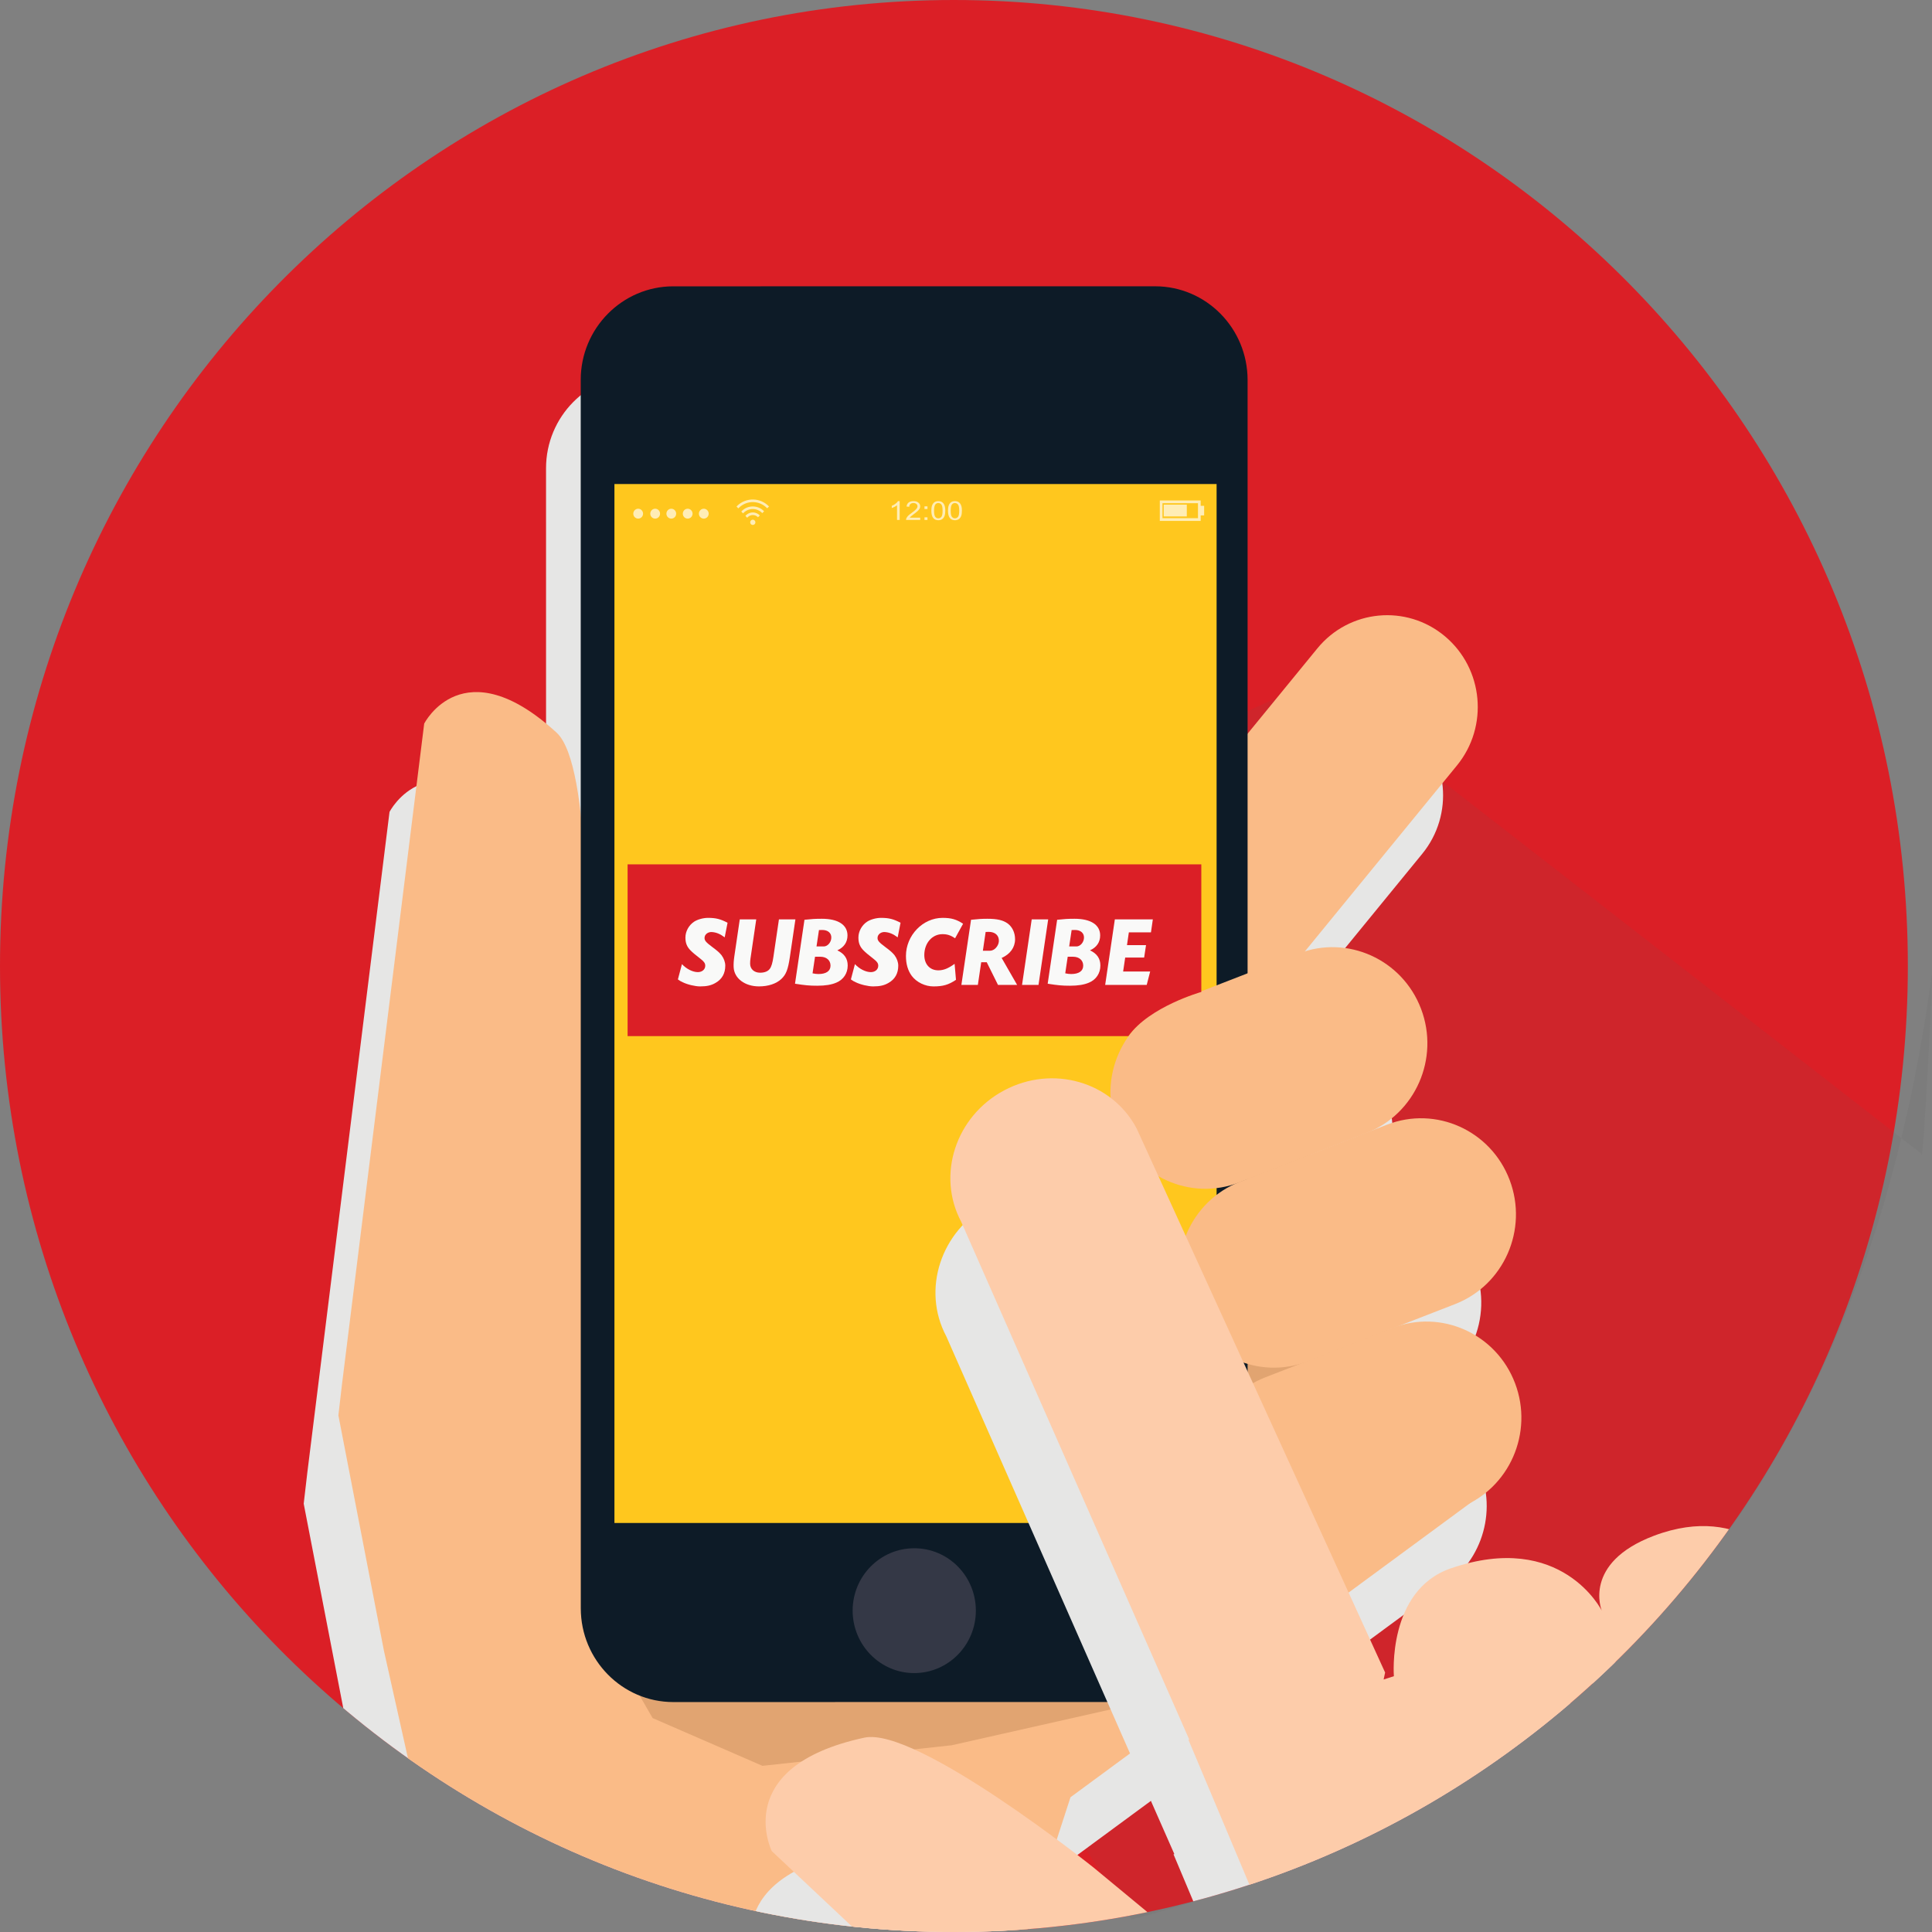 <?xml version="1.0" encoding="utf-8"?>
<!-- Generator: Adobe Illustrator 16.0.0, SVG Export Plug-In . SVG Version: 6.00 Build 0)  -->
<!DOCTYPE svg PUBLIC "-//W3C//DTD SVG 1.1//EN" "http://www.w3.org/Graphics/SVG/1.1/DTD/svg11.dtd">
<svg version="1.1" id="Layer_1" xmlns="http://www.w3.org/2000/svg" xmlns:xlink="http://www.w3.org/1999/xlink" x="0px" y="0px"
	 width="167px" height="167px" viewBox="0 0 167 167" enable-background="new 0 0 167 167" xml:space="preserve">
<rect x="0" y="0" width="167" height="167" fill="#808080" stroke="none"/>
<g>
	<path fill="#DB1F26" d="M164.912,83.5c0,46.117-36.916,83.5-82.455,83.5C36.917,166.999,0,129.616,0,83.5
		C0,37.383,36.917,0,82.457,0C127.996,0,164.912,37.383,164.912,83.5"/>
	<g opacity="0.1">
		<g>
			<defs>
				<rect id="SVGID_1_" x="47.314" y="58.893" width="119.686" height="107.019"/>
			</defs>
			<clipPath id="SVGID_2_">
				<use xlink:href="#SVGID_1_"  overflow="visible"/>
			</clipPath>
			<path clip-path="url(#SVGID_2_)" fill="#5A5A5A" d="M47.314,88.649l50.5,77.263c32.351-8.442,62.092-29.675,69.154-81.537
				c0.217-1.59-0.776,16.951-0.862,15.365l-52.543-40.847L47.314,88.649z"/>
		</g>
	</g>
	<g>
		<defs>
			<path id="SVGID_3_" d="M0,83.5C0,129.616,36.917,167,82.457,167c45.542,0,82.456-37.384,82.456-83.5
				c0-46.116-36.914-83.5-82.456-83.5C36.917,0,0,37.383,0,83.5"/>
		</defs>
		<clipPath id="SVGID_4_">
			<use xlink:href="#SVGID_3_"  overflow="visible"/>
		</clipPath>
		<g clip-path="url(#SVGID_4_)">
			<g>
				<defs>
					<rect id="SVGID_5_" x="26.254" y="32.382" width="102.257" height="208.598"/>
				</defs>
				<clipPath id="SVGID_6_">
					<use xlink:href="#SVGID_5_"  overflow="visible"/>
				</clipPath>
				<path clip-path="url(#SVGID_6_)" fill="#E6E6E5" d="M33.394,164.66l-3.873,76.32h50.58l2.004-55.104l7.429-22.887l34.627-25.485
					c3.606-1.941,5.304-6.341,3.802-10.301c-1.53-4.045-5.846-6.175-9.886-5.018l4.692-1.824c4.23-1.643,6.346-6.448,4.726-10.731
					c-1.624-4.286-6.37-6.426-10.601-4.783l-1.211,0.471c3.846-1.837,5.702-6.392,4.154-10.479
					c-1.554-4.099-5.96-6.226-10.042-4.966l13.141-16.07c2.761-3.375,2.299-8.371-1.035-11.17
					c-3.329-2.793-8.272-2.325-11.029,1.049l-6.032,7.376V40.474c-0.002-4.466-3.58-8.091-7.986-8.092l-41.66,0.003
					c-4.405,0-7.995,3.629-7.995,8.089l0.002,37.516c-0.366-3.244-1.002-6.047-2.095-7.037c-8.079-7.393-11.436-0.771-11.436-0.771
					l-7.104,57.096l-0.314,2.7l3.941,20.365L33.394,164.66z M110.701,142.634c0.119-0.02,0.236-0.053,0.353-0.077l-0.521,0.212
					L110.701,142.634z M47.203,97.257l0.002,23.517l-2.046,3.338L47.203,97.257z"/>
			</g>
		</g>
		<path clip-path="url(#SVGID_4_)" fill="#E1A471" d="M41.396,141.61l6.192,11.129c0,0,24.148,9.093,23.993,9.565
			c-0.156,0.469,8.513-3.449,8.979-3.921c0.463-0.469,18.266-9.875,18.266-9.875l12.074-11.287l10.063-7.996l-1.55-21.004
			l-12.536-17.245l-35.451,14.892L41.396,141.61z"/>
		<path clip-path="url(#SVGID_4_)" fill="#FABB87" d="M36.391,157.026l-4.261,83.953h50.691l2.28-62.739l7.43-22.886l35.5-26.128
			l-19.666,8.011L96.4,147.673l-14.139,3.186l-16.356,1.778l-9.494-4.128l-4.094-7.107l5.963-0.406l8.45-0.481l1.032-56.016
			l-14.452,30.708L50.612,84.21c0,0,0.652-18.028-2.51-20.89c-8.079-7.393-11.435-0.771-11.435-0.771l-7.104,57.094l-0.313,2.699
			l3.941,20.367L36.391,157.026z"/>
		<path clip-path="url(#SVGID_4_)" fill="#FABB87" d="M93.962,92.835c3.333,2.793,8.262,2.324,11.029-1.057l20.943-25.608
			c2.761-3.375,2.299-8.372-1.036-11.171c-3.33-2.792-8.271-2.324-11.029,1.05L92.923,81.66
			C90.161,85.037,90.634,90.038,93.962,92.835"/>
		<path clip-path="url(#SVGID_4_)" fill="#0D1B27" d="M58.198,147.125c-4.407-0.002-7.991-3.633-7.995-8.095L50.197,32.84
			c-0.002-4.46,3.59-8.09,7.995-8.09l41.659-0.003c4.409,0.001,7.985,3.625,7.989,8.092v106.186
			c0.004,4.463-3.575,8.093-7.984,8.093L58.198,147.125z"/>
		<path clip-path="url(#SVGID_4_)" fill="#0D1B27" d="M58.198,146.39c-4.004,0-7.267-3.304-7.267-7.361L50.927,32.836
			c-0.002-4.054,3.258-7.352,7.267-7.348l41.655-0.007c4.008,0.002,7.258,3.298,7.261,7.357l0.005,106.188
			c0,4.057-3.254,7.36-7.26,7.358L58.198,146.39z"/>
		<rect x="53.111" y="41.837" clip-path="url(#SVGID_4_)" fill="#FFC71E" width="52.05" height="89.81"/>
		<path clip-path="url(#SVGID_4_)" fill="#343846" d="M84.352,139.22c0,2.975-2.384,5.397-5.328,5.4c-2.94,0-5.32-2.426-5.322-5.4
			c0-2.977,2.384-5.39,5.322-5.39C81.974,133.825,84.352,136.243,84.352,139.22"/>
		<g opacity="0.67" clip-path="url(#SVGID_4_)">
			<g>
				<defs>
					<rect id="SVGID_7_" x="54.743" y="43.177" width="49.343" height="2.202"/>
				</defs>
				<clipPath id="SVGID_8_">
					<use xlink:href="#SVGID_7_"  overflow="visible"/>
				</clipPath>
				<path clip-path="url(#SVGID_8_)" fill="#FFFFFF" d="M55.586,44.403c0,0.236-0.19,0.426-0.423,0.426
					c-0.232,0-0.422-0.19-0.422-0.426c0-0.237,0.19-0.43,0.422-0.43C55.396,43.973,55.586,44.167,55.586,44.403"/>
				<path clip-path="url(#SVGID_8_)" fill="#FFFFFF" d="M57.054,44.403c0,0.236-0.188,0.426-0.421,0.426s-0.424-0.19-0.424-0.426
					c0-0.237,0.191-0.43,0.424-0.43S57.054,44.167,57.054,44.403"/>
				<path clip-path="url(#SVGID_8_)" fill="#FFFFFF" d="M58.448,44.403c0,0.236-0.19,0.426-0.422,0.426
					c-0.234,0-0.422-0.19-0.422-0.426c0-0.237,0.188-0.43,0.422-0.43C58.258,43.973,58.448,44.167,58.448,44.403"/>
				<path clip-path="url(#SVGID_8_)" fill="#FFFFFF" d="M59.865,44.403c0,0.236-0.19,0.426-0.422,0.426
					c-0.234,0-0.422-0.19-0.422-0.426c0-0.237,0.188-0.43,0.422-0.43C59.675,43.973,59.865,44.167,59.865,44.403"/>
				<path clip-path="url(#SVGID_8_)" fill="#FFFFFF" d="M61.258,44.403c0,0.236-0.191,0.426-0.422,0.426
					c-0.234,0-0.425-0.19-0.425-0.426c0-0.237,0.191-0.43,0.425-0.43C61.067,43.973,61.258,44.167,61.258,44.403"/>
				<path clip-path="url(#SVGID_8_)" fill="#FFFFFF" d="M103.785,45.028h-3.533v-1.77h3.533V45.028z M100.483,44.793h3.068v-1.298
					h-3.068V44.793z"/>
				
					<rect x="103.669" y="43.724" clip-path="url(#SVGID_8_)" fill-rule="evenodd" clip-rule="evenodd" fill="#FFFFFF" width="0.416" height="0.827"/>
				
					<rect x="100.591" y="43.622" clip-path="url(#SVGID_8_)" fill-rule="evenodd" clip-rule="evenodd" fill="#FFFFFF" width="1.996" height="1.018"/>
				<path clip-path="url(#SVGID_8_)" fill="#FFFFFF" d="M65.228,45.314c-0.092,0.087-0.233,0.086-0.321-0.006
					c-0.086-0.09-0.084-0.237,0.006-0.324c0.091-0.087,0.234-0.086,0.319,0.006C65.321,45.083,65.32,45.227,65.228,45.314"/>
				<path clip-path="url(#SVGID_8_)" fill="#FFFFFF" d="M65.519,44.711l0.162-0.155c-0.323-0.339-0.86-0.351-1.197-0.023
					c-0.017,0.02-0.035,0.038-0.051,0.059l0.154,0.162c0.015-0.021,0.033-0.04,0.053-0.057
					C64.888,44.454,65.283,44.461,65.519,44.711"/>
				<path clip-path="url(#SVGID_8_)" fill="#FFFFFF" d="M65.889,44.353l0.16-0.157c-0.517-0.544-1.38-0.561-1.919-0.038
					c-0.02,0.019-0.037,0.039-0.054,0.058l0.154,0.161c0.016-0.016,0.034-0.038,0.053-0.057
					C64.736,43.883,65.455,43.896,65.889,44.353"/>
				<path clip-path="url(#SVGID_8_)" fill="#FFFFFF" d="M66.314,43.937l0.161-0.156c-0.747-0.784-1.982-0.808-2.757-0.054
					c-0.018,0.019-0.035,0.037-0.054,0.058l0.155,0.161c0.018-0.02,0.036-0.038,0.056-0.056
					C64.56,43.218,65.655,43.243,66.314,43.937"/>
				<path clip-path="url(#SVGID_8_)" fill="#FFFFFF" d="M77.767,44.941h-0.229v-1.267c-0.055,0.045-0.126,0.091-0.213,0.137
					c-0.09,0.046-0.17,0.08-0.24,0.104v-0.193c0.126-0.052,0.24-0.114,0.333-0.19c0.095-0.072,0.162-0.143,0.2-0.215h0.149V44.941z"
					/>
				<path clip-path="url(#SVGID_8_)" fill="#FFFFFF" d="M79.542,44.749v0.192h-1.224c-0.001-0.047,0.007-0.092,0.027-0.138
					c0.032-0.073,0.081-0.145,0.15-0.216c0.068-0.07,0.166-0.151,0.298-0.244c0.199-0.145,0.337-0.26,0.407-0.342
					c0.071-0.085,0.106-0.166,0.106-0.24c0-0.079-0.031-0.144-0.097-0.2c-0.064-0.053-0.148-0.081-0.251-0.081
					c-0.107,0-0.197,0.029-0.261,0.086c-0.068,0.058-0.101,0.139-0.101,0.238l-0.235-0.019c0.017-0.153,0.077-0.269,0.183-0.35
					c0.104-0.079,0.242-0.119,0.418-0.119c0.177,0,0.32,0.043,0.422,0.129c0.105,0.086,0.157,0.191,0.157,0.319
					c0,0.065-0.016,0.129-0.045,0.191c-0.031,0.061-0.083,0.13-0.152,0.196c-0.072,0.07-0.186,0.165-0.351,0.286
					c-0.134,0.101-0.222,0.168-0.262,0.205c-0.038,0.036-0.069,0.071-0.096,0.105H79.542z"/>
				<path clip-path="url(#SVGID_8_)" fill="#FFFFFF" d="M79.911,43.769h0.259v0.228h-0.259V43.769z M79.911,44.715h0.259v0.226
					h-0.259V44.715z"/>
				<path clip-path="url(#SVGID_8_)" fill="#FFFFFF" d="M80.504,44.143c0-0.19,0.022-0.346,0.067-0.462
					c0.045-0.116,0.113-0.205,0.201-0.269c0.091-0.063,0.201-0.095,0.336-0.095c0.099,0,0.186,0.017,0.261,0.051
					c0.075,0.036,0.137,0.086,0.187,0.152c0.047,0.066,0.087,0.146,0.111,0.241c0.029,0.094,0.044,0.222,0.044,0.381
					c0,0.19-0.023,0.345-0.068,0.46c-0.043,0.116-0.11,0.207-0.199,0.27c-0.088,0.064-0.203,0.096-0.336,0.096
					c-0.18,0-0.318-0.056-0.42-0.168C80.565,44.668,80.504,44.447,80.504,44.143 M80.738,44.143c0,0.266,0.036,0.443,0.106,0.53
					c0.07,0.089,0.158,0.131,0.264,0.131c0.102,0,0.192-0.044,0.264-0.131c0.07-0.088,0.104-0.266,0.104-0.53
					c0-0.266-0.034-0.442-0.104-0.53c-0.072-0.088-0.163-0.132-0.268-0.132s-0.187,0.04-0.25,0.117
					C80.779,43.696,80.738,43.878,80.738,44.143"/>
				<path clip-path="url(#SVGID_8_)" fill="#FFFFFF" d="M81.942,44.143c0-0.19,0.021-0.346,0.067-0.462
					c0.044-0.116,0.112-0.205,0.201-0.269c0.088-0.063,0.2-0.095,0.335-0.095c0.098,0,0.186,0.017,0.261,0.051
					c0.076,0.036,0.137,0.086,0.185,0.152c0.049,0.066,0.086,0.146,0.115,0.241c0.028,0.094,0.041,0.222,0.041,0.381
					c0,0.19-0.02,0.345-0.065,0.46c-0.046,0.116-0.112,0.207-0.2,0.27c-0.09,0.064-0.203,0.096-0.337,0.096
					c-0.179,0-0.319-0.056-0.419-0.168C82.004,44.668,81.942,44.447,81.942,44.143 M82.176,44.143c0,0.266,0.036,0.443,0.106,0.53
					c0.07,0.089,0.159,0.131,0.264,0.131c0.103,0,0.191-0.044,0.264-0.131c0.069-0.088,0.105-0.266,0.105-0.53
					c0-0.266-0.036-0.442-0.105-0.53c-0.073-0.088-0.161-0.132-0.267-0.132c-0.105,0-0.189,0.04-0.251,0.117
					C82.214,43.696,82.176,43.878,82.176,44.143"/>
			</g>
		</g>
		<path clip-path="url(#SVGID_4_)" fill="#FABB87" d="M107.129,102.204c-4.231,1.643-8.977-0.497-10.599-4.783
			c-1.623-4.283,0.492-9.087,4.723-10.731l10.985-4.265c4.229-1.644,8.974,0.497,10.598,4.781c1.622,4.285-0.491,9.09-4.724,10.732
			L107.129,102.204z"/>
		<path clip-path="url(#SVGID_4_)" fill="#FABB87" d="M115.255,134.567c-4.231,1.643-8.976-0.497-10.598-4.783
			c-1.624-4.285,0.49-9.087,4.721-10.732l10.985-4.265c4.23-1.644,8.976,0.498,10.598,4.782c1.623,4.284-0.491,9.089-4.722,10.734
			L115.255,134.567z"/>
		<path clip-path="url(#SVGID_4_)" fill="#FABB87" d="M113.05,117.668c-4.232,1.643-8.976-0.499-10.598-4.783
			c-1.623-4.284,0.491-9.089,4.722-10.732l12.72-4.938c4.23-1.645,8.976,0.497,10.598,4.781c1.622,4.285-0.492,9.09-4.723,10.732
			L113.05,117.668z"/>
		<g clip-path="url(#SVGID_4_)">
			<g>
				<defs>
					<rect id="SVGID_9_" x="64.888" y="103.109" width="128.286" height="132.312"/>
				</defs>
				<clipPath id="SVGID_10_">
					<use xlink:href="#SVGID_9_"  overflow="visible"/>
				</clipPath>
				<path clip-path="url(#SVGID_10_)" fill="#E6E6E5" d="M112.849,214.495l19.768,11.211l6.868,9.715h53.689l-2.51-5.594
					l-11.147-25.568c0,0,1.355-25.116,0.338-29.647c-2.664-11.637-12.788-30.327-12.788-30.327s-4.742-5.731-10.357-3.202
					c-4.727,2.151-3.399,4.476-3.399,4.476s-3.767-5.878-11.628-2.91c-6.227,2.353-4.519,6.473-4.519,6.473
					s-3.455-6.957-13.046-3.655c-5.519,1.904-4.921,9.322-4.921,9.322l-0.889,0.285l0.133-0.603l-21.48-47.031
					c-2.143-4.047-7.258-5.522-11.452-3.288c-4.183,2.224-5.859,7.316-3.716,11.353l19.718,44.764l-0.074,0.013l11.51,27.354
					l-19.717-16.313c0,0-15.295-12.217-19.814-11.218c-11.614,2.508-7.992,9.803-7.992,9.803L112.849,214.495z"/>
			</g>
		</g>
		<path clip-path="url(#SVGID_4_)" fill="#FDCCAA" d="M114.137,204.594l19.768,11.211l7.233,10.231l4.619,9.386h53.2l-18.152-41.065
			c0,0,1.355-25.116,0.337-29.647c-2.661-11.636-12.786-30.324-12.786-30.324s-4.742-5.732-10.358-3.204
			c-4.726,2.15-3.398,4.478-3.398,4.478s-3.767-5.878-11.63-2.912c-6.225,2.355-4.516,6.474-4.516,6.474s-3.456-6.957-13.049-3.655
			c-5.517,1.904-4.919,9.322-4.919,9.322l-0.887,0.284l0.129-0.602L98.249,97.541c-2.143-4.049-7.258-5.525-11.451-3.289
			c-4.184,2.223-5.859,7.314-3.716,11.352l19.717,44.765l-0.073,0.012l11.511,27.353l-19.718-16.311c0,0-15.295-12.219-19.815-11.22
			c-11.615,2.508-7.992,9.804-7.992,9.804L114.137,204.594z"/>
	</g>
	<path fill="#DB1F26" d="M97.534,89.563H54.248V74.715h49.592v11.027C103.84,85.742,99.367,86.998,97.534,89.563"/>
	<g>
		<path fill="#F9F9F8" d="M62.642,81.024c-0.392-0.294-0.725-0.432-1.1-0.458c-0.333-0.026-0.623,0.19-0.64,0.475
			c-0.017,0.25,0.102,0.397,0.682,0.829c0.435,0.32,0.631,0.501,0.793,0.708c0.196,0.268,0.315,0.596,0.315,0.89
			c0,0.674-0.281,1.175-0.844,1.494c-0.367,0.216-0.751,0.302-1.331,0.302c-0.418,0-1.092-0.155-1.51-0.363
			c-0.171-0.078-0.23-0.112-0.41-0.242l0.35-1.321c0.384,0.415,0.93,0.691,1.374,0.691c0.375,0,0.64-0.233,0.64-0.553
			c0-0.207-0.103-0.354-0.367-0.562c-0.529-0.415-0.717-0.57-0.904-0.76c-0.315-0.32-0.443-0.639-0.443-1.114
			c0-0.527,0.29-1.062,0.742-1.364c0.298-0.199,0.793-0.337,1.211-0.337c0.683,0,1.083,0.104,1.689,0.423L62.642,81.024z"/>
		<path fill="#F9F9F8" d="M64.874,82.837c-0.025,0.173-0.034,0.285-0.034,0.466c0,0.458,0.35,0.777,0.862,0.777
			c0.384,0,0.691-0.121,0.844-0.345c0.136-0.182,0.23-0.501,0.307-1.028l0.478-3.239h1.424l-0.478,3.248
			c-0.162,1.105-0.333,1.528-0.75,1.917c-0.444,0.406-1.126,0.63-1.919,0.63c-1.22,0-2.141-0.691-2.192-1.649
			c-0.017-0.276,0.008-0.596,0.06-0.958l0.469-3.187h1.424L64.874,82.837z"/>
		<path fill="#F9F9F8" d="M69.537,79.504c0.674-0.069,0.904-0.086,1.51-0.086c1.407,0,2.209,0.527,2.209,1.442
			c0,0.587-0.307,1.028-0.878,1.287c0.605,0.285,0.896,0.708,0.896,1.313c0,0.673-0.367,1.218-0.981,1.477
			c-0.418,0.182-0.955,0.268-1.638,0.268c-0.699,0-1.049-0.035-1.936-0.173L69.537,79.504z M70.236,84.133
			c0.205,0.043,0.341,0.061,0.512,0.061c0.666,0,1.041-0.259,1.041-0.726s-0.35-0.769-0.887-0.769H70.45L70.236,84.133z
			 M70.578,81.81h0.631c0.316,0,0.623-0.337,0.648-0.725c0.026-0.423-0.281-0.7-0.785-0.7c-0.085,0-0.17,0-0.281,0.009L70.578,81.81
			z"/>
		<path fill="#F9F9F8" d="M77.595,81.024c-0.392-0.294-0.725-0.432-1.1-0.458c-0.333-0.026-0.623,0.19-0.64,0.475
			c-0.017,0.25,0.102,0.397,0.682,0.829c0.435,0.32,0.631,0.501,0.793,0.708c0.196,0.268,0.315,0.596,0.315,0.89
			c0,0.674-0.281,1.175-0.844,1.494c-0.367,0.216-0.751,0.302-1.331,0.302c-0.418,0-1.092-0.155-1.51-0.363
			c-0.171-0.078-0.23-0.112-0.41-0.242l0.35-1.321c0.384,0.415,0.93,0.691,1.374,0.691c0.375,0,0.64-0.233,0.64-0.553
			c0-0.207-0.103-0.354-0.367-0.562c-0.529-0.415-0.717-0.57-0.904-0.76c-0.315-0.32-0.443-0.639-0.443-1.114
			c0-0.527,0.29-1.062,0.742-1.364c0.298-0.199,0.793-0.337,1.211-0.337c0.683,0,1.083,0.104,1.689,0.423L77.595,81.024z"/>
		<path fill="#F9F9F8" d="M82.557,81.102c-0.392-0.259-0.674-0.354-1.092-0.354c-0.896,0-1.569,0.777-1.569,1.805
			c0,0.795,0.478,1.322,1.211,1.322c0.452,0,0.862-0.164,1.408-0.562l0.119,1.382c-0.64,0.432-1.126,0.57-1.945,0.57
			c-0.725,0-1.45-0.354-1.868-0.898c-0.341-0.458-0.512-1.028-0.512-1.736c0-1.779,1.458-3.291,3.165-3.291
			c0.75,0,1.203,0.129,1.774,0.509L82.557,81.102z"/>
		<path fill="#F9F9F8" d="M83.936,79.504c0.64-0.069,0.963-0.086,1.416-0.086c0.845,0,1.356,0.121,1.749,0.406
			c0.401,0.294,0.64,0.794,0.64,1.365c0,0.7-0.418,1.287-1.16,1.615l1.339,2.332h-1.654l-0.973-1.96h-0.478l-0.29,1.96H83.1
			L83.936,79.504z M84.959,82.181h0.614c0.375,0,0.742-0.397,0.768-0.82c0.025-0.493-0.316-0.812-0.879-0.812
			c-0.068,0-0.162,0-0.264,0.009L84.959,82.181z"/>
		<path fill="#F9F9F8" d="M89.768,85.135h-1.424l0.836-5.666h1.424L89.768,85.135z"/>
		<path fill="#F9F9F8" d="M91.378,79.504c0.674-0.069,0.904-0.086,1.51-0.086c1.407,0,2.209,0.527,2.209,1.442
			c0,0.587-0.307,1.028-0.878,1.287c0.605,0.285,0.896,0.708,0.896,1.313c0,0.673-0.367,1.218-0.981,1.477
			c-0.418,0.182-0.956,0.268-1.638,0.268c-0.699,0-1.049-0.035-1.936-0.173L91.378,79.504z M92.078,84.133
			c0.205,0.043,0.341,0.061,0.512,0.061c0.666,0,1.041-0.259,1.041-0.726s-0.35-0.769-0.887-0.769h-0.452L92.078,84.133z
			 M92.419,81.81h0.631c0.316,0,0.623-0.337,0.648-0.725c0.025-0.423-0.281-0.7-0.785-0.7c-0.085,0-0.17,0-0.282,0.009L92.419,81.81
			z"/>
		<path fill="#F9F9F8" d="M97.415,81.697h1.646l-0.162,1.071h-1.638l-0.179,1.209h2.337l-0.298,1.157H95.53l0.836-5.666h3.284
			l-0.162,1.123h-1.911L97.415,81.697z"/>
	</g>
</g>
</svg>
